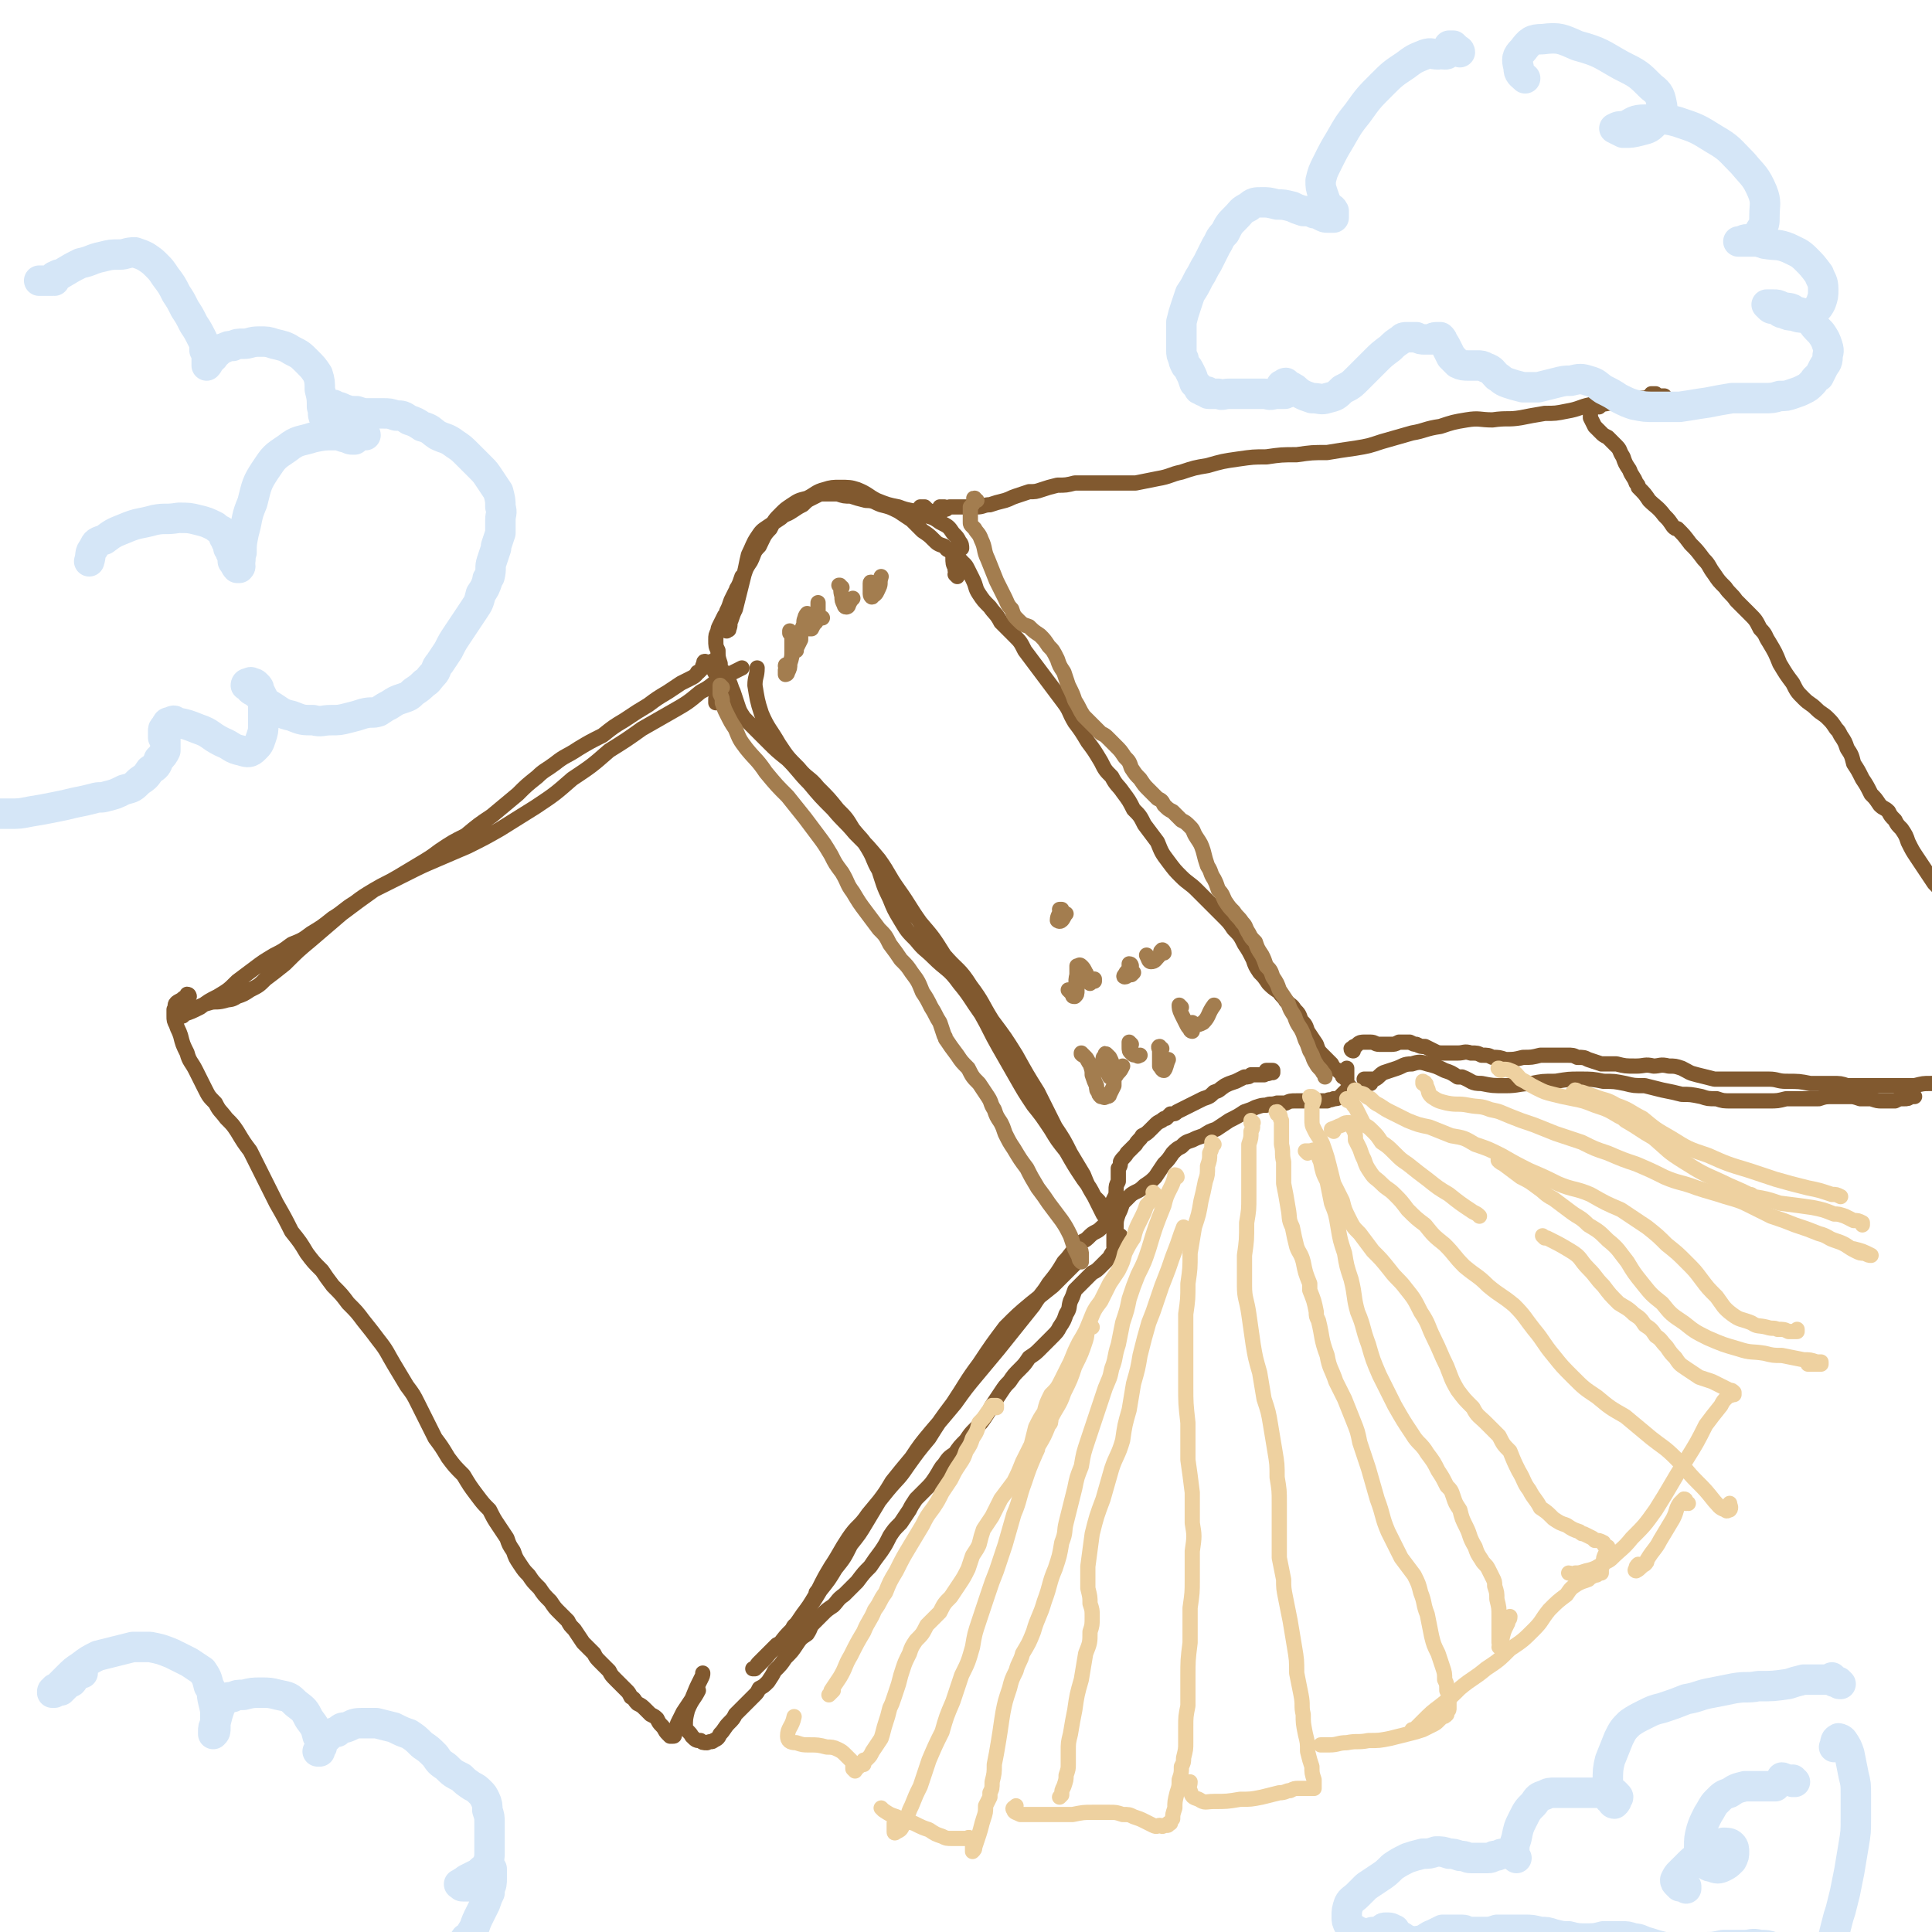 <svg viewBox='0 0 888 888' version='1.1' xmlns='http://www.w3.org/2000/svg' xmlns:xlink='http://www.w3.org/1999/xlink'><g fill='none' stroke='rgb(129,89,47)' stroke-width='7' stroke-linecap='round' stroke-linejoin='round'><path d='M333,321c0,0 -1,-1 -1,-1 0,0 0,0 1,1 0,0 0,-1 0,0 1,0 1,0 1,1 -1,0 -1,0 -2,1 -1,0 -1,0 -2,0 -1,0 -1,0 -1,0 0,0 0,0 0,-1 0,0 0,0 0,-1 0,-1 1,-1 1,-2 0,0 1,0 1,-1 0,-1 0,-1 0,-3 0,-2 0,-2 0,-4 0,-3 0,-3 0,-6 -1,-3 -1,-3 -1,-6 -1,-2 -1,-2 -1,-5 0,-2 0,-2 1,-4 0,-1 0,-1 1,-3 1,-2 1,-2 2,-4 1,-1 1,-1 1,-2 1,-2 1,-2 2,-5 1,-2 1,-2 2,-4 1,-1 0,-1 1,-2 1,-2 1,-2 2,-5 0,0 0,0 1,-1 1,-3 1,-3 3,-6 2,-4 1,-4 4,-7 2,-4 2,-5 5,-8 2,-4 2,-4 5,-7 2,-2 2,-2 5,-4 3,-2 3,-2 7,-3 4,-2 4,-3 8,-4 3,-1 4,-1 7,-1 4,0 5,0 8,1 5,2 5,3 9,5 5,2 5,2 10,3 5,2 5,1 10,3 5,2 5,1 9,4 4,2 4,2 6,5 2,2 2,2 3,4 1,1 1,2 1,3 0,0 -1,0 -2,1 -1,0 -1,0 -3,0 -2,0 -2,-1 -3,-2 -3,-1 -3,-1 -5,-3 -2,-2 -2,-2 -5,-4 -2,-2 -2,-2 -5,-5 -3,-2 -3,-2 -6,-4 -4,-2 -4,-2 -8,-3 -3,-1 -3,-2 -7,-2 -4,-1 -4,-1 -7,-2 -3,0 -3,0 -6,-1 -2,0 -2,0 -4,0 -2,0 -2,0 -4,0 -2,1 -2,1 -4,2 -2,1 -2,1 -4,3 -2,1 -2,1 -5,3 -3,2 -3,1 -5,3 -3,2 -3,2 -6,4 -3,2 -3,2 -5,5 -2,3 -2,4 -4,8 -1,4 -1,5 -2,9 -1,4 -1,4 -2,8 -1,4 -1,4 -2,8 -1,2 -1,2 -2,5 -1,2 0,2 -1,4 0,1 0,0 -1,1 '/><path d='M332,315c0,-1 0,-1 -1,-1 0,-1 0,-1 0,-2 -2,-2 -2,-2 -3,-4 0,-2 0,-2 -1,-4 0,0 0,0 0,0 0,0 1,0 1,0 1,1 1,1 2,3 1,1 2,1 3,2 1,2 1,2 2,4 1,2 1,3 2,5 1,3 1,3 2,6 1,3 1,3 3,6 2,2 2,2 5,5 3,3 3,3 6,6 4,4 4,4 9,8 5,5 5,6 10,11 5,6 5,6 11,12 5,6 5,5 10,11 6,6 6,6 11,12 5,7 4,7 9,14 5,7 5,8 10,15 6,7 6,7 11,15 6,7 7,6 12,14 6,8 5,8 10,16 6,8 6,8 11,16 5,9 5,9 10,17 4,8 4,8 8,16 4,6 4,6 7,12 3,5 3,5 6,10 2,5 2,5 5,10 2,4 2,4 4,8 2,3 2,3 4,6 1,0 1,0 2,1 0,0 0,0 0,0 0,-1 0,-1 -1,-1 -1,-3 -1,-3 -3,-5 -2,-4 -2,-4 -4,-7 -1,-1 -1,-1 -2,-2 -2,-4 -2,-4 -5,-8 -4,-6 -4,-6 -8,-13 -4,-5 -4,-5 -7,-10 -4,-6 -4,-6 -8,-11 -4,-6 -4,-6 -8,-13 -4,-7 -4,-7 -8,-14 -4,-7 -4,-8 -8,-15 -5,-7 -5,-8 -10,-14 -5,-7 -6,-6 -12,-12 -4,-4 -4,-3 -8,-8 -4,-4 -4,-4 -7,-9 -3,-5 -3,-5 -5,-10 -3,-6 -3,-7 -5,-13 -3,-5 -2,-5 -5,-10 -3,-5 -3,-4 -7,-9 -3,-5 -3,-5 -7,-9 -4,-5 -4,-5 -9,-10 -4,-5 -5,-4 -9,-9 -5,-5 -5,-5 -9,-11 -4,-7 -5,-7 -8,-14 -2,-6 -2,-7 -3,-13 0,-4 1,-4 1,-8 '/><path d='M440,265c0,0 -1,-1 -1,-1 0,0 1,1 1,0 -1,-1 -1,-1 -1,-3 -1,-2 -1,-2 -1,-5 0,-2 0,-2 1,-3 0,-1 0,-1 0,-1 0,0 0,1 0,2 0,1 0,1 1,2 0,0 0,0 1,1 0,0 0,0 1,1 0,1 0,0 1,1 1,1 1,1 2,3 1,2 1,2 2,4 2,4 1,4 3,7 2,3 2,3 5,6 2,3 3,3 5,7 3,3 3,3 6,6 3,3 3,3 5,7 3,4 3,4 6,8 3,4 3,4 6,8 3,4 3,4 6,8 3,4 2,4 5,9 3,4 3,4 6,9 3,4 3,4 6,9 2,4 2,4 5,7 2,4 3,4 5,7 3,4 3,4 5,8 3,3 3,3 5,7 3,4 3,4 6,8 2,5 2,5 5,9 3,4 3,4 6,7 3,3 4,3 7,6 3,3 3,3 6,6 3,3 3,3 6,6 3,3 3,3 5,6 3,3 3,3 5,7 2,3 2,3 4,7 1,3 1,3 3,6 2,2 2,2 4,5 2,2 2,2 5,4 1,2 2,2 3,4 2,2 3,2 4,4 2,2 2,2 3,5 2,2 2,2 3,5 2,3 2,3 4,6 1,3 1,3 3,5 2,2 2,2 4,4 1,2 1,2 3,3 1,1 1,1 2,2 0,1 0,1 1,1 0,1 1,1 1,1 0,0 0,0 0,-1 0,-2 0,-2 0,-4 '/><path d='M621,500c-1,0 -1,-1 -1,-1 0,0 0,0 0,0 0,1 0,1 0,1 -1,1 -1,1 -2,2 -1,1 -1,1 -2,2 -1,1 -2,1 -3,1 -2,1 -2,0 -3,1 -2,0 -2,0 -5,0 -2,0 -2,0 -4,0 -3,0 -3,0 -5,0 -3,0 -3,0 -5,1 -2,0 -2,0 -4,0 -3,1 -3,0 -5,1 -2,0 -2,0 -5,1 -2,1 -2,1 -5,2 -3,2 -3,2 -7,4 -3,2 -3,2 -6,4 -3,1 -3,1 -6,3 -3,1 -3,1 -5,2 -3,1 -3,1 -5,3 -2,1 -2,1 -4,3 -2,3 -2,3 -4,5 -2,3 -2,3 -4,6 -2,2 -2,2 -5,4 -3,3 -3,2 -6,4 -2,2 -2,2 -4,4 -1,3 -1,3 -2,5 -1,3 -1,3 -1,6 -1,2 -1,2 -1,5 0,2 0,2 0,3 0,1 0,1 0,1 0,0 0,0 1,-1 1,-2 1,-2 2,-4 '/><path d='M510,557c0,0 -1,-1 -1,-1 0,-1 1,-1 1,-2 1,-1 1,-1 2,-3 1,-2 1,-2 1,-4 0,-2 0,-2 1,-4 0,-1 0,-1 0,-3 0,-1 0,-2 0,-3 1,-1 1,-2 1,-3 1,-2 2,-2 3,-4 2,-2 2,-2 4,-4 1,-2 2,-2 3,-4 2,-1 2,-1 4,-3 1,-1 1,-1 2,-2 1,-1 1,-1 3,-2 1,-1 1,-1 2,-1 1,-1 1,-1 2,-2 2,0 2,0 3,-1 2,-1 2,-1 4,-2 2,-1 2,-1 4,-2 2,-1 2,-1 4,-2 3,-1 3,-1 5,-3 3,-1 2,-1 5,-3 2,-1 2,-1 5,-2 2,-1 2,-1 4,-2 2,0 2,0 3,-1 2,0 2,0 3,0 2,0 2,0 3,0 1,-1 1,0 3,-1 0,0 0,0 1,0 0,0 0,0 0,-1 0,0 0,0 0,0 -1,0 -1,0 -3,0 '/><path d='M325,305c0,0 -1,-1 -1,-1 -1,0 0,1 -1,2 0,1 0,1 -1,2 0,0 0,0 -1,1 -1,0 0,0 -1,1 -1,1 -1,1 -3,2 -2,1 -2,1 -4,2 -3,2 -3,2 -6,4 -5,3 -5,3 -9,6 -5,3 -5,3 -11,7 -5,3 -5,3 -10,7 -6,3 -6,3 -11,6 -6,4 -6,3 -11,7 -4,3 -5,3 -8,6 -5,4 -5,4 -9,8 -6,5 -6,5 -12,10 -6,4 -6,4 -12,9 -6,3 -6,3 -12,7 -4,3 -4,3 -9,6 -5,3 -5,3 -10,6 -5,3 -6,3 -11,6 -5,3 -5,3 -9,6 -5,3 -5,4 -10,7 -5,4 -5,4 -10,7 -4,3 -4,3 -9,5 -4,3 -4,3 -8,5 -5,3 -5,3 -9,6 -4,3 -4,3 -8,6 -4,4 -4,4 -9,7 -4,2 -4,2 -8,5 -4,2 -4,2 -7,3 -1,1 -2,1 -2,1 0,0 0,0 1,0 2,-2 2,-2 4,-3 4,-1 4,-2 8,-3 3,-1 3,0 7,-1 3,-1 3,0 6,-2 3,-1 3,-1 6,-3 4,-2 4,-2 7,-5 4,-3 4,-3 9,-7 6,-6 6,-6 12,-11 7,-6 7,-6 14,-12 8,-6 8,-6 15,-11 8,-4 8,-4 16,-8 6,-3 6,-3 13,-6 7,-3 7,-3 14,-6 8,-4 8,-4 15,-8 8,-5 8,-5 16,-10 9,-6 9,-6 17,-13 9,-6 9,-6 17,-13 8,-5 8,-5 15,-10 7,-4 7,-4 14,-8 7,-4 7,-4 13,-9 6,-3 5,-4 11,-7 4,-2 4,-2 8,-4 '/><path d='M510,562c0,0 -1,-1 -1,-1 0,0 0,1 0,1 0,1 -1,1 -1,1 -2,1 -2,2 -4,3 -2,1 -2,1 -4,3 -2,2 -3,1 -5,4 -3,3 -3,4 -6,7 -3,5 -3,5 -7,10 -3,5 -4,5 -7,10 -4,5 -4,5 -8,10 -4,5 -4,5 -8,10 -5,6 -5,6 -10,12 -5,6 -5,6 -10,13 -5,6 -5,6 -11,13 -5,6 -5,6 -9,12 -5,6 -5,6 -9,11 -3,5 -3,5 -6,9 -3,5 -3,5 -6,10 -3,5 -3,5 -7,10 -3,6 -3,6 -7,11 -3,5 -3,5 -7,10 -3,5 -3,5 -6,9 -2,3 -2,3 -4,6 -2,1 -2,1 -3,3 -2,2 -1,2 -3,4 -2,2 -2,2 -4,3 -2,2 -2,2 -4,4 -2,2 -2,2 -4,4 -1,1 -1,1 -2,3 0,0 -1,0 -1,0 1,0 1,0 2,-1 2,-2 2,-2 4,-4 3,-4 3,-3 6,-6 3,-4 3,-4 6,-7 3,-4 3,-4 5,-7 3,-4 3,-4 6,-9 0,-1 0,-1 1,-2 3,-6 3,-6 6,-11 4,-6 4,-7 8,-13 4,-6 5,-5 9,-11 5,-6 5,-6 9,-11 5,-6 5,-5 9,-11 5,-7 5,-7 10,-13 5,-8 5,-8 11,-16 6,-9 6,-10 12,-18 6,-9 6,-9 12,-17 6,-6 6,-6 12,-11 5,-4 5,-4 10,-8 4,-4 4,-4 8,-8 1,-1 1,-1 2,-2 '/><path d='M87,458c0,0 0,-1 -1,-1 0,0 0,1 0,1 -1,1 -1,0 -2,1 -1,1 -2,1 -3,2 -1,1 0,2 -1,3 0,2 0,2 0,3 0,2 0,2 1,4 1,3 1,2 2,5 1,4 1,4 3,8 1,4 2,4 4,8 2,4 2,4 4,8 2,4 2,4 5,7 2,4 2,3 5,7 3,3 3,3 5,6 3,5 3,5 6,9 3,6 3,6 6,12 3,6 3,6 6,12 4,7 4,7 7,13 4,5 4,5 7,10 3,4 3,4 7,8 2,3 2,3 5,7 4,4 4,4 7,8 4,4 4,4 7,8 4,5 4,5 7,9 4,5 4,6 7,11 3,5 3,5 6,10 3,4 3,4 5,8 2,4 2,4 4,8 2,4 2,4 4,8 3,4 3,4 6,9 3,4 3,4 7,8 3,5 3,5 6,9 3,4 3,4 6,7 2,4 2,4 4,7 2,3 2,3 4,6 1,3 1,3 3,6 1,3 1,3 3,6 2,3 2,3 4,5 2,3 2,3 5,6 2,3 2,3 5,6 2,3 2,3 4,5 2,2 2,2 4,4 1,2 1,2 3,4 2,3 2,3 4,6 2,2 2,2 5,5 1,2 1,2 3,4 2,2 2,2 4,4 1,2 1,2 3,4 1,1 1,1 3,3 1,1 1,1 2,2 1,1 1,1 2,3 2,1 1,1 3,3 2,1 2,1 4,3 1,1 1,1 2,2 2,1 2,1 3,2 1,2 1,2 2,3 2,2 1,2 3,4 0,0 0,0 1,1 0,0 1,0 1,0 1,0 1,0 1,-1 1,-1 0,-1 1,-2 0,-2 0,-2 1,-4 1,-2 1,-2 2,-4 2,-3 2,-3 4,-6 2,-5 2,-5 4,-9 1,-2 1,-2 1,-3 '/><path d='M424,235c0,0 0,-1 -1,-1 0,0 1,1 0,1 0,0 0,-1 0,-1 0,0 0,0 0,0 0,-1 0,-1 0,-1 1,0 1,0 1,0 1,0 1,0 1,0 0,0 0,0 0,0 0,0 0,0 0,0 0,0 0,0 0,0 2,2 2,2 3,2 2,1 2,1 3,1 1,0 1,-1 2,-1 0,-1 0,-1 1,-1 0,-1 0,-1 0,-1 0,0 0,0 0,0 0,0 0,0 -1,0 0,0 0,0 0,0 0,0 0,0 0,1 0,0 0,0 0,0 0,0 -1,-1 -1,-1 1,0 1,0 2,1 0,0 0,0 0,0 1,0 1,0 1,0 1,-1 1,-1 2,-1 0,0 0,0 1,0 1,0 1,0 2,0 0,0 0,0 1,0 0,0 0,0 1,0 0,0 0,0 0,0 0,0 0,0 0,0 2,0 2,0 3,0 2,0 2,0 4,0 3,0 3,-1 6,-1 3,-1 3,-1 7,-2 3,-1 2,-1 5,-2 3,-1 3,-1 6,-2 3,0 3,0 6,-1 3,-1 3,-1 7,-2 4,0 4,0 8,-1 4,0 4,0 8,0 5,0 5,0 9,0 6,0 6,0 11,0 5,-1 5,-1 10,-2 6,-1 6,-2 11,-3 6,-2 6,-2 12,-3 7,-2 7,-2 14,-3 7,-1 7,-1 13,-1 7,-1 7,-1 14,-1 7,-1 7,-1 14,-1 6,-1 6,-1 13,-2 6,-1 6,-1 12,-3 7,-2 7,-2 14,-4 6,-1 6,-2 13,-3 6,-2 6,-2 12,-3 6,-1 6,0 12,0 7,-1 7,0 13,-1 5,-1 5,-1 11,-2 5,0 5,0 10,-1 6,-1 6,-2 11,-3 5,0 5,0 10,-1 4,-1 4,-1 8,-2 4,0 4,0 7,0 3,-1 3,-1 5,-1 2,0 2,0 3,0 0,0 1,0 1,0 -1,0 -1,1 -2,0 -1,0 -1,0 -2,-1 -1,0 -1,0 -2,0 '/><path d='M630,498c0,0 -1,0 -1,-1 0,0 0,1 0,1 0,0 0,0 0,-1 -1,0 -1,0 -1,-1 0,0 0,0 0,0 0,0 -1,0 -1,0 1,0 1,0 1,0 1,0 1,0 1,0 2,0 2,0 3,0 2,-1 2,-2 4,-3 3,-1 3,-1 6,-2 3,-1 3,-2 7,-2 3,-1 4,-1 7,0 4,1 4,1 8,3 3,1 3,1 6,3 1,0 1,0 2,0 5,2 4,3 9,3 5,1 5,1 11,1 6,0 6,-1 12,-1 5,-1 5,-1 11,-1 6,-1 6,-1 11,-1 6,0 6,0 11,1 5,0 5,0 10,1 4,1 4,1 9,1 4,1 4,1 8,2 5,1 5,1 9,2 4,0 4,0 9,1 3,1 3,1 7,1 3,1 3,1 7,1 3,0 3,0 6,0 4,0 4,0 7,0 2,0 2,0 4,0 4,0 4,0 8,-1 4,0 4,0 8,0 4,0 4,0 7,0 3,-1 3,-1 7,-1 1,0 1,0 3,0 2,0 2,0 4,0 2,0 2,0 5,1 2,0 2,0 5,0 3,1 3,1 5,1 3,0 3,0 6,0 2,-1 2,-1 4,-1 2,0 2,0 3,-1 1,0 1,0 2,0 '/><path d='M735,187c0,0 -1,0 -1,-1 0,0 1,1 1,1 -1,0 -1,-1 -2,-1 -1,0 -1,0 -1,0 -1,1 -1,1 -1,2 0,2 0,2 0,4 1,2 1,2 2,4 1,1 1,1 3,3 1,1 1,1 3,2 2,2 2,2 4,4 2,2 1,2 3,5 1,3 1,3 3,6 1,3 2,3 3,6 1,1 1,1 1,2 3,3 3,3 5,6 3,3 4,3 7,7 2,2 2,2 4,5 1,1 1,1 2,1 3,3 3,3 6,7 3,3 3,3 6,7 3,3 2,3 5,7 2,3 2,3 5,6 2,3 3,3 5,6 3,3 3,3 6,6 3,3 3,3 5,7 3,3 2,3 4,6 3,5 3,5 5,10 3,5 3,5 6,9 2,4 2,4 5,7 3,3 3,2 6,5 2,2 3,2 5,4 2,2 2,2 4,5 1,1 1,1 2,3 2,3 2,3 3,6 2,3 2,3 3,7 2,3 2,3 4,7 2,3 2,3 4,7 2,2 2,2 4,5 2,2 2,1 4,3 1,2 1,2 3,4 1,2 1,2 3,4 2,3 2,3 3,6 2,4 2,4 4,7 2,3 2,3 4,6 2,3 2,3 4,6 2,2 2,2 4,5 0,0 0,0 0,0 0,1 0,1 0,2 '/><path d='M514,570c0,0 -1,-1 -1,-1 0,0 1,1 1,2 0,1 -1,1 -1,3 -2,2 -2,2 -3,4 -2,2 -2,2 -4,4 -2,2 -2,2 -4,3 -2,2 -2,2 -4,4 -2,2 -2,2 -4,4 -1,3 -1,3 -2,5 -1,3 0,3 -2,6 -1,3 -1,3 -3,6 -1,2 -1,2 -4,5 -2,2 -2,2 -5,5 -2,2 -2,2 -5,4 -2,3 -2,3 -4,5 -3,3 -3,3 -5,6 -2,2 -2,2 -4,5 -2,3 -2,3 -4,6 -1,2 -1,2 -3,5 -2,3 -2,3 -5,6 -2,2 -2,2 -4,5 -3,3 -3,3 -5,6 -3,2 -3,2 -5,5 -2,2 -2,3 -4,6 -2,3 -2,3 -5,6 -2,2 -2,2 -4,4 -2,3 -2,3 -3,5 -2,3 -2,3 -4,6 -3,3 -3,3 -5,6 -2,4 -2,4 -4,7 -3,4 -3,4 -5,7 -3,3 -3,3 -6,7 -3,3 -3,3 -6,6 -3,2 -3,3 -5,5 -3,2 -3,2 -5,4 -2,2 -2,2 -4,4 -2,2 -1,2 -3,5 -3,2 -3,2 -5,5 -2,3 -2,3 -5,6 -2,3 -2,3 -5,6 -1,2 -1,2 -3,5 -2,2 -2,2 -4,3 -1,2 -1,2 -2,3 -1,1 -1,1 -2,2 -1,1 -1,1 -2,2 -1,1 -1,1 -2,2 -2,2 -2,2 -3,3 -1,2 -1,2 -3,4 -2,2 -2,3 -4,5 -1,2 -1,2 -3,3 -1,1 -1,0 -3,1 -2,0 -2,0 -3,-1 -2,0 -2,0 -4,-2 -1,-2 -2,-2 -3,-4 0,-4 0,-4 1,-8 2,-5 3,-5 5,-9 '/><path d='M622,483c0,0 -1,0 -1,-1 0,0 1,0 1,0 0,-1 0,-1 1,-1 1,-1 1,-1 1,-1 1,-1 2,-1 3,-1 1,0 1,0 3,0 2,0 2,1 4,1 2,0 2,0 5,0 2,0 2,0 4,-1 2,0 2,0 3,0 1,0 1,0 2,0 2,1 2,1 3,1 2,1 2,1 4,1 2,1 2,1 4,2 2,1 2,1 5,1 3,0 3,0 6,0 3,0 3,-1 6,0 3,0 3,0 5,1 3,0 3,0 5,1 3,0 3,0 6,1 4,0 4,0 8,-1 4,0 4,0 8,-1 3,0 3,0 7,0 2,0 2,0 5,0 3,0 3,0 5,1 3,0 3,0 5,1 3,1 3,1 6,2 3,0 3,0 7,0 4,1 4,1 9,1 4,0 4,-1 8,0 3,0 3,-1 7,0 3,0 3,0 6,1 4,2 3,2 7,3 4,1 4,1 8,2 4,0 4,0 8,0 5,0 5,0 10,0 3,0 3,0 7,0 4,0 4,1 8,1 6,0 6,0 11,1 5,0 5,0 10,0 4,0 4,0 7,1 5,0 5,0 9,0 5,0 5,0 10,0 5,0 5,0 10,0 1,0 1,0 2,0 4,-1 4,-1 7,-1 2,0 2,0 5,-1 0,0 0,0 1,0 '/></g>
<g fill='none' stroke='rgb(238,209,160)' stroke-width='7' stroke-linecap='round' stroke-linejoin='round'><path d='M531,549c0,0 -1,-1 -1,-1 0,0 1,1 0,2 -1,2 -1,2 -3,4 -1,3 -1,3 -3,7 -2,4 -2,4 -3,8 -2,3 -2,3 -4,7 -1,4 -1,4 -3,8 -2,3 -2,3 -4,6 -2,4 -2,4 -4,8 -3,4 -3,4 -5,9 -2,5 -2,5 -5,10 -2,4 -2,4 -4,9 -2,4 -2,4 -4,8 -2,4 -2,4 -5,7 -2,4 -2,4 -3,8 -2,3 -2,3 -4,7 -1,4 -1,4 -2,8 -2,4 -2,4 -4,8 -2,5 -2,5 -4,9 -3,4 -3,4 -6,8 -2,4 -2,4 -4,8 -2,3 -2,3 -4,6 -1,3 -1,3 -2,7 -1,2 -1,2 -3,5 -1,3 -1,3 -2,6 -2,4 -2,4 -4,7 -2,3 -2,3 -4,6 -3,3 -3,3 -5,7 -3,3 -3,3 -6,6 -2,4 -2,4 -5,7 -2,3 -2,3 -3,6 -2,4 -2,4 -3,7 -1,3 -1,3 -2,7 -1,3 -1,3 -2,6 -1,3 -1,3 -2,5 -1,4 -1,4 -2,7 -1,3 -1,4 -2,7 -2,3 -2,3 -4,6 -1,2 -1,2 -2,3 0,0 0,0 -1,1 0,0 0,0 -1,0 0,0 0,0 0,1 0,0 0,0 0,0 0,1 0,1 0,1 0,0 0,0 0,0 0,0 0,0 -1,0 0,0 0,0 0,0 -1,1 -1,1 -2,1 0,1 0,1 -1,1 0,0 0,1 0,1 0,0 0,0 -1,-1 0,0 0,-1 0,-1 0,-2 0,-2 -1,-3 -1,-1 -1,-1 -2,-2 -2,-2 -2,-2 -4,-3 -2,-1 -3,-1 -5,-1 -4,-1 -4,-1 -8,-1 -3,0 -3,0 -6,-1 -3,0 -4,-1 -4,-3 0,-4 2,-4 3,-9 '/><path d='M541,541c0,0 0,-1 -1,-1 0,0 0,1 0,1 -1,3 -1,3 -2,5 -2,4 -2,4 -3,8 -4,10 -4,10 -7,20 -2,6 -2,6 -5,12 -2,5 -2,5 -4,11 -1,5 -1,5 -3,11 -1,5 -1,5 -2,10 -2,6 -1,6 -3,11 -1,5 -1,4 -3,9 -2,6 -2,6 -4,12 -2,6 -2,6 -4,12 -2,6 -2,6 -3,12 -2,5 -2,5 -3,10 -1,4 -1,4 -2,8 -1,4 -1,4 -2,8 -1,4 0,4 -2,9 -1,6 -1,6 -3,12 -3,7 -2,7 -5,15 -2,7 -3,7 -5,14 -2,5 -2,5 -5,10 -1,4 -2,4 -3,8 -2,4 -2,4 -3,8 -2,6 -2,6 -3,11 -1,6 -1,7 -2,13 -1,6 -1,6 -2,11 0,4 0,4 -1,8 0,3 0,3 -1,5 0,1 0,1 0,2 -1,2 -1,2 -2,4 0,3 0,3 -1,6 -1,3 -1,4 -2,7 -1,3 -1,3 -2,6 0,1 0,1 -1,2 0,0 0,0 0,0 0,-1 0,-1 0,-3 0,-1 0,-1 0,-2 0,-1 0,-1 -1,-1 -1,-1 -1,0 -2,0 -1,0 -1,0 -3,0 -2,0 -2,0 -3,0 -3,0 -3,0 -5,-1 -3,-1 -3,-1 -6,-3 -3,-1 -3,-1 -7,-3 -4,-1 -4,-1 -8,-3 -3,-1 -3,-1 -6,-3 0,0 0,0 -1,-1 '/><path d='M558,526c0,0 -1,-1 -1,-1 0,0 0,0 0,1 0,2 0,2 -1,4 0,3 0,3 -1,6 0,4 0,4 -1,7 -1,5 -1,5 -2,9 -1,6 -1,6 -3,12 -1,6 -1,6 -2,12 0,7 0,7 -1,14 0,7 0,7 -1,14 0,8 0,9 0,17 0,8 0,8 0,16 0,8 0,8 1,17 0,8 0,8 0,17 1,7 1,7 2,15 0,7 0,7 0,14 1,6 1,6 0,13 0,6 0,6 0,13 0,6 0,6 -1,13 0,8 0,8 0,16 -1,8 -1,8 -1,16 0,7 0,7 0,13 -1,5 -1,5 -1,10 0,4 0,4 0,7 0,3 0,3 -1,7 0,2 0,2 -1,4 0,3 0,3 -1,6 0,3 0,3 -1,6 -1,4 -1,4 -1,7 -1,3 -1,3 -1,5 -1,1 -1,1 -1,2 0,0 0,0 0,0 0,0 0,0 0,0 -1,0 -1,0 -1,0 0,0 0,0 0,0 0,1 0,1 -1,1 0,0 0,0 -1,0 -1,1 -1,0 -2,0 -1,0 -1,1 -3,0 -2,-1 -2,-1 -4,-2 -2,-1 -2,-1 -5,-2 -2,-1 -2,-1 -5,-1 -3,-1 -3,-1 -6,-1 -4,0 -4,0 -8,0 -4,0 -4,0 -9,1 -4,0 -4,0 -9,0 -4,0 -4,0 -8,0 -4,0 -4,0 -7,0 -2,-1 -3,-1 -3,-2 -1,-1 0,-1 1,-2 '/><path d='M576,516c0,0 -1,-1 -1,-1 0,0 0,0 0,1 1,2 1,2 0,4 0,3 0,3 -1,6 0,3 0,3 0,6 0,4 0,4 0,9 0,4 0,4 0,9 0,6 0,6 -1,12 0,8 0,8 -1,15 0,7 0,7 0,14 0,6 1,6 2,13 1,7 1,7 2,14 1,6 1,6 3,13 1,6 1,6 2,12 2,6 2,6 3,12 1,6 1,6 2,12 1,6 1,6 1,12 1,6 1,6 1,12 0,7 0,7 0,13 0,6 0,6 0,12 1,5 1,5 2,10 0,4 0,4 1,9 1,5 1,5 2,10 1,6 1,6 2,12 1,6 1,6 1,12 1,5 1,5 2,10 1,5 0,5 1,9 0,4 0,4 1,9 1,4 1,4 1,8 1,4 1,4 2,7 0,3 0,3 1,6 0,1 0,1 0,3 0,0 0,0 0,1 0,0 -1,0 -1,0 -1,0 -1,0 -2,0 -2,0 -2,0 -4,0 -2,0 -2,0 -4,1 -2,0 -2,1 -5,1 -4,1 -4,1 -8,2 -5,1 -5,1 -10,1 -6,1 -6,1 -12,1 -4,0 -4,1 -7,-1 -3,-1 -3,-1 -4,-4 -1,-2 0,-2 0,-4 '/><path d='M588,512c-1,0 -1,-1 -1,-1 -1,0 0,0 0,1 1,0 1,0 1,0 1,2 0,2 1,3 0,2 0,2 0,5 0,3 0,3 0,6 1,4 0,4 1,8 0,5 0,5 0,10 1,5 1,5 2,11 1,5 0,5 2,9 1,5 1,5 2,9 1,3 2,3 3,7 1,5 1,5 3,10 0,2 0,2 0,3 2,5 2,5 3,10 0,2 0,2 1,4 2,8 1,8 4,16 1,6 2,6 4,12 2,4 2,4 4,8 2,5 2,5 4,10 2,5 2,5 3,10 2,6 2,6 4,12 2,7 2,7 4,14 3,8 2,8 5,15 3,6 3,6 6,12 3,4 3,4 6,8 2,4 2,4 3,8 2,5 1,5 3,10 1,5 1,5 2,10 1,4 1,4 3,8 1,3 1,3 2,6 1,3 1,3 1,6 1,2 1,2 1,5 1,2 1,2 1,5 0,1 0,1 0,3 0,1 0,1 -1,2 0,1 0,1 0,1 -1,1 -1,1 -2,1 -1,1 -1,1 -2,2 -1,1 -1,1 -3,2 -2,1 -2,1 -4,2 -3,1 -3,1 -7,2 -4,1 -4,1 -8,2 -5,1 -5,1 -10,1 -5,1 -5,0 -10,1 -4,0 -4,1 -8,1 -2,0 -2,0 -4,0 '/><path d='M603,505c-1,0 -1,-1 -1,-1 0,0 0,0 1,0 0,1 1,0 1,1 0,2 -1,2 -1,4 0,2 0,2 0,5 0,3 0,3 1,5 1,2 1,2 3,5 1,2 1,2 2,5 1,3 1,3 2,7 1,4 1,4 2,8 2,4 2,4 4,8 1,4 1,4 3,8 2,4 2,4 5,7 3,4 3,4 6,8 4,4 4,4 8,9 3,4 4,4 7,8 4,5 4,5 7,11 4,6 3,6 6,12 3,6 3,7 6,13 2,5 2,6 5,11 3,4 3,4 7,8 2,4 3,4 6,7 3,3 3,3 6,6 2,4 2,4 5,7 2,5 2,5 4,9 3,5 2,5 5,9 2,4 3,4 5,8 3,2 3,2 6,5 3,2 3,2 6,3 3,2 3,2 6,3 1,1 1,1 2,1 2,1 2,1 4,2 0,0 0,0 1,1 2,0 2,0 4,1 0,1 0,1 1,2 0,0 0,0 1,0 0,1 0,1 0,2 0,0 0,0 0,0 0,1 0,1 -1,1 -1,2 -1,2 -1,4 -1,1 0,1 -1,3 0,1 0,1 0,2 0,0 0,0 0,0 -1,0 -1,0 -1,0 -1,1 -1,1 -2,1 -2,1 -2,1 -3,2 -3,1 -3,1 -5,2 -3,2 -3,2 -5,5 -4,3 -4,3 -8,7 -4,5 -3,5 -7,9 -5,5 -5,5 -11,9 -5,5 -5,5 -11,9 -6,5 -6,4 -12,9 -4,4 -4,4 -9,8 -4,3 -4,3 -8,7 -2,2 -2,2 -4,4 0,0 0,0 -1,0 '/><path d='M620,506c-1,0 -1,-1 -1,-1 0,0 0,0 1,0 1,1 1,1 1,1 1,2 1,2 2,3 1,2 1,2 2,4 1,2 1,2 2,4 2,1 2,1 4,3 2,2 2,2 4,5 3,2 3,2 6,5 3,3 3,3 6,5 5,4 5,4 9,7 5,4 5,4 10,7 5,4 5,4 11,8 2,1 2,1 3,2 '/><path d='M710,569c0,0 -1,-1 -1,-1 0,0 1,1 2,1 6,3 6,3 11,6 5,3 4,4 8,8 4,4 3,4 7,8 3,4 3,4 7,8 3,2 4,2 7,5 3,2 3,2 5,5 3,2 3,2 5,5 3,2 2,2 5,5 2,3 2,3 4,5 2,3 2,3 5,5 3,2 3,2 6,4 3,1 3,1 6,2 2,1 2,1 4,2 2,1 2,1 4,2 1,0 1,0 2,1 0,0 0,0 0,1 0,0 0,0 -1,0 -1,1 -1,0 -2,1 -2,2 -2,2 -3,4 -4,5 -4,5 -7,9 -4,8 -4,8 -9,16 -7,11 -7,12 -14,23 -5,7 -5,7 -11,13 -4,5 -5,5 -9,9 -1,1 -1,1 -3,2 -4,2 -4,3 -9,4 -3,1 -3,1 -5,1 -2,1 -2,0 -3,0 '/><path d='M613,520c0,0 -1,-1 -1,-1 0,0 0,1 0,0 3,-1 2,-1 5,-2 1,-1 2,-1 3,-1 1,1 1,1 2,3 1,2 1,2 1,5 1,2 1,2 2,4 1,3 1,3 2,5 1,3 1,3 3,6 2,3 2,2 5,5 3,3 3,2 6,5 3,3 3,3 6,7 4,4 4,4 8,7 4,5 4,5 9,9 5,5 4,5 9,10 6,5 6,4 11,9 6,5 6,4 12,9 5,5 5,6 9,11 5,6 4,6 9,12 4,5 4,5 9,10 5,5 5,5 11,9 6,5 6,5 13,9 6,5 6,5 12,10 5,4 6,4 11,9 5,5 5,6 10,11 4,4 4,4 8,9 2,2 2,3 5,4 1,1 1,0 2,0 1,-1 0,-2 0,-3 '/><path d='M624,502c-1,0 -1,0 -1,-1 -1,0 0,1 0,1 2,1 2,0 4,1 1,1 1,1 3,2 2,2 2,2 4,3 3,2 3,2 5,3 4,2 4,2 8,4 5,2 5,2 10,3 5,2 5,2 10,4 6,1 6,1 11,4 6,2 6,2 12,5 7,4 7,4 13,7 7,3 7,3 13,6 7,3 8,2 15,5 7,4 7,4 14,7 6,4 6,4 12,8 5,4 5,4 9,8 5,4 5,4 9,8 4,4 4,4 7,8 3,4 3,4 7,8 3,4 3,5 7,8 4,3 4,2 9,4 3,2 3,1 7,2 3,1 3,0 5,1 3,0 3,0 5,1 2,0 2,0 4,0 0,0 0,0 0,-1 '/><path d='M655,498c0,0 -1,-1 -1,-1 0,0 0,1 0,1 1,0 1,-1 1,0 1,0 0,1 1,2 1,2 0,2 2,4 3,2 3,2 7,3 5,1 5,0 10,1 5,1 5,0 10,2 5,1 4,1 9,3 5,2 5,2 11,4 5,2 5,2 10,4 6,2 6,2 12,4 6,3 6,3 12,5 7,3 7,3 13,5 7,3 7,3 13,6 7,3 7,2 15,5 6,2 7,2 13,4 7,2 7,2 13,5 4,2 4,2 8,4 6,2 6,2 11,4 6,2 6,2 11,4 4,1 4,2 7,3 3,1 3,1 5,2 3,2 3,2 5,3 2,1 2,1 4,1 2,1 2,1 3,1 0,0 0,0 0,0 -4,-2 -4,-2 -8,-3 '/><path d='M690,492c-1,0 -1,-1 -1,-1 -1,0 0,0 0,0 2,1 3,0 5,1 3,1 3,2 5,4 4,2 3,2 7,4 4,2 4,2 8,3 4,1 4,1 9,2 5,1 5,1 10,3 6,2 6,2 11,5 2,1 2,1 3,2 7,4 6,4 13,8 7,6 6,6 14,11 8,5 8,5 17,9 6,3 7,3 13,6 1,0 1,0 2,1 6,1 6,1 12,3 8,1 8,1 15,2 5,1 5,1 10,3 2,0 2,0 5,1 2,1 2,1 4,2 2,0 2,0 4,1 0,0 0,1 0,1 '/><path d='M601,530c0,0 -1,-1 -1,-1 1,0 1,0 2,0 1,0 2,-1 3,0 1,2 1,3 2,5 1,5 1,5 3,9 1,5 1,5 2,10 2,5 2,5 3,11 1,6 1,6 3,12 1,6 1,6 3,12 2,8 1,8 3,15 3,7 2,7 5,15 2,7 2,7 5,14 4,8 4,8 7,14 4,7 4,7 8,13 3,5 4,4 7,9 3,4 3,4 5,8 2,3 2,3 4,7 2,2 2,2 3,5 1,3 1,3 3,6 1,4 1,4 3,8 2,4 1,4 4,9 1,3 1,3 3,6 1,2 2,2 3,4 1,2 1,2 2,4 1,2 1,2 1,4 1,3 1,3 1,6 1,4 1,4 1,8 0,4 0,4 0,7 0,2 0,2 0,5 1,1 0,1 0,2 1,0 1,0 1,0 0,0 0,0 0,0 0,-1 0,-1 0,-2 1,-5 1,-5 3,-9 0,-2 1,-1 1,-3 '/><path d='M776,691c-1,0 -1,-1 -1,-1 0,0 0,1 0,1 0,-1 0,-2 -1,-2 -1,1 -1,1 -2,2 -2,3 -1,3 -3,7 -3,5 -3,5 -6,10 -2,4 -3,4 -6,9 0,1 0,1 -1,2 -2,1 -2,2 -4,3 0,0 -1,0 0,-1 0,-1 0,-1 1,-2 '/><path d='M690,534c-1,0 -2,-1 -1,-1 0,1 0,1 2,2 4,3 4,3 8,6 4,2 4,2 8,5 3,2 3,3 7,5 4,3 4,3 8,6 4,3 4,2 8,6 5,3 5,3 9,7 5,4 5,5 9,10 3,5 3,5 7,10 4,5 4,5 9,9 4,5 4,5 10,9 5,4 5,4 11,7 7,3 7,3 14,5 6,2 6,1 12,2 4,1 4,1 8,1 5,1 5,1 10,2 3,0 3,0 6,1 1,0 1,0 2,0 0,1 0,1 0,1 -2,0 -2,0 -4,0 -1,0 -1,0 -2,0 '/><path d='M724,503c0,0 -1,0 -1,-1 0,0 1,-1 1,-1 1,0 1,1 3,1 3,1 3,1 6,2 5,2 5,1 10,4 6,2 6,3 12,6 6,5 6,5 13,9 8,5 8,5 17,8 9,4 9,4 19,7 6,2 6,2 12,4 7,2 7,2 15,4 5,1 5,1 11,3 2,0 2,0 4,1 '/><path d='M545,565c0,0 -1,-1 -1,-1 -2,5 -2,6 -4,11 -2,5 -2,6 -4,11 -2,5 -2,5 -4,11 -2,6 -2,6 -4,11 -2,7 -2,7 -4,15 -1,6 -1,6 -3,13 -1,6 -1,6 -2,12 -2,7 -2,7 -3,14 -2,7 -3,7 -5,13 -2,7 -2,7 -4,14 -3,8 -3,8 -5,16 -1,7 -1,8 -2,15 0,5 0,5 0,10 1,4 1,4 1,7 1,3 1,3 1,6 0,4 0,4 -1,7 0,5 0,5 -2,10 -1,6 -1,6 -2,12 -2,7 -2,7 -3,14 -1,5 -1,5 -2,11 -1,4 -1,4 -1,8 0,3 0,3 0,6 0,2 0,2 -1,5 0,2 0,2 -1,5 -1,2 -1,2 -1,4 0,0 0,0 -1,1 0,0 0,0 0,0 '/><path d='M502,610c-1,0 -1,-1 -1,-1 -2,3 -1,4 -2,7 -2,6 -2,6 -5,12 -2,6 -2,6 -5,12 -2,6 -3,6 -6,12 0,2 0,2 -1,3 -2,5 -2,5 -5,10 0,1 0,1 -1,3 -3,7 -3,7 -5,13 -3,8 -2,8 -5,15 -2,7 -2,7 -4,14 -2,6 -2,6 -4,12 -2,5 -2,5 -4,11 -2,6 -2,6 -4,12 -2,6 -2,6 -3,12 -2,7 -2,7 -5,13 -2,6 -2,6 -4,12 -3,7 -3,7 -5,14 -3,6 -3,6 -6,13 -2,6 -2,6 -4,12 -2,4 -2,4 -4,9 -1,2 -1,2 -2,5 -1,2 -1,2 -2,4 -1,2 -1,2 -3,3 0,0 -1,1 -1,0 0,-1 0,-2 0,-4 '/><path d='M458,647c0,-1 0,-1 -1,-1 0,0 1,0 1,0 0,0 -1,0 -2,0 -1,1 -1,2 -2,3 -2,3 -2,3 -4,5 -1,4 -1,4 -3,7 -1,3 -1,3 -3,6 -1,3 -1,3 -3,6 -2,3 -2,3 -4,7 -2,3 -2,3 -4,6 -2,4 -2,4 -4,7 -3,4 -3,4 -5,8 -3,5 -3,5 -6,10 -3,5 -3,5 -6,11 -3,5 -3,5 -5,10 -3,4 -2,4 -5,8 -2,5 -3,5 -5,10 -3,5 -3,5 -6,11 -3,5 -2,5 -5,10 -2,3 -2,3 -4,6 0,1 0,1 -1,2 0,0 0,0 0,0 1,-1 1,-1 2,-2 '/></g>
<g fill='none' stroke='rgb(213,230,247)' stroke-width='14' stroke-linecap='round' stroke-linejoin='round'><path d='M25,129c0,0 -1,0 -1,-1 0,0 0,1 0,1 -1,0 -1,0 -2,0 -1,0 -1,0 -2,0 0,0 0,0 -1,0 0,0 -1,0 -1,0 0,0 0,0 0,0 1,0 1,0 2,0 0,0 0,0 1,0 0,0 0,0 1,0 0,0 0,0 0,0 0,0 0,0 1,0 1,-1 1,-1 2,-2 1,0 1,-1 3,-1 5,-3 5,-3 9,-5 5,-1 5,-2 10,-3 4,-1 4,-1 8,-1 3,0 3,-1 7,-1 3,1 3,1 5,2 3,2 3,2 5,4 2,2 2,2 4,5 3,4 3,4 5,8 2,3 2,3 4,7 2,3 2,3 4,7 2,3 2,3 4,7 1,2 1,2 1,5 1,2 1,2 1,4 0,1 0,1 0,2 0,0 0,0 0,0 0,1 0,1 0,1 1,-1 1,-2 2,-3 2,-1 1,-2 3,-3 1,-1 2,-2 3,-2 2,-1 2,-1 4,-1 2,-1 2,-1 5,-1 3,0 3,-1 7,-1 4,0 4,0 7,1 4,1 5,1 8,3 4,2 4,2 7,5 3,3 3,3 5,6 1,3 1,4 1,7 1,4 1,4 1,8 1,3 0,3 1,5 1,1 1,1 2,1 1,0 1,0 1,-1 1,-1 1,-2 1,-3 0,-1 0,-1 0,-2 0,0 0,0 0,-1 1,0 1,1 2,1 1,0 1,0 3,1 3,1 3,1 6,1 3,1 3,1 6,1 3,0 3,0 6,0 3,0 3,0 6,1 3,0 3,0 6,2 3,1 3,1 6,3 4,1 4,2 7,4 4,2 4,1 8,4 3,2 3,2 6,5 3,3 3,3 6,6 2,2 2,2 4,5 2,3 2,3 4,6 1,4 1,4 1,7 1,3 0,3 0,6 0,3 0,3 0,6 -1,3 -1,3 -2,6 0,1 0,1 0,1 -1,3 -1,3 -2,6 -1,3 0,3 -1,7 -1,1 -1,1 -1,2 -1,3 -1,3 -3,6 -1,4 -1,4 -3,7 -2,3 -2,3 -4,6 -2,3 -2,3 -4,6 -2,3 -2,3 -4,7 -2,3 -2,3 -4,6 -2,2 -1,3 -3,5 -2,2 -2,3 -4,4 -2,2 -2,2 -5,4 -2,2 -2,2 -5,3 -3,1 -3,1 -6,3 -2,1 -2,1 -5,3 -3,1 -3,0 -7,1 -3,1 -3,1 -7,2 -4,1 -4,1 -8,1 -4,0 -4,1 -8,0 -5,0 -5,0 -10,-2 -5,-1 -5,-2 -10,-5 -4,-2 -3,-3 -7,-6 -2,-1 -2,-1 -3,-3 -1,0 -1,0 -1,0 0,-1 1,-1 1,-1 1,0 1,-1 2,0 1,0 1,0 2,1 1,1 1,1 1,2 1,2 1,2 2,4 0,3 0,3 0,6 0,3 0,3 0,6 0,3 0,3 -1,6 -1,3 -1,3 -3,5 -2,2 -3,2 -6,1 -5,-1 -4,-2 -9,-4 -6,-3 -5,-4 -11,-6 -5,-2 -5,-2 -10,-3 -1,-1 -1,-1 -3,0 -1,0 -1,0 -2,2 -1,1 -1,1 -1,2 0,1 0,1 0,2 0,1 0,1 0,1 0,0 0,0 0,0 0,0 0,0 0,0 0,0 0,0 0,0 0,0 0,0 0,0 0,0 0,0 0,0 0,0 0,0 1,1 0,1 0,1 0,2 0,2 0,2 0,3 -1,2 -1,2 -3,4 -1,3 -1,3 -4,5 -2,3 -2,3 -5,5 -3,3 -3,3 -7,4 -4,2 -4,2 -8,3 -3,1 -3,0 -6,1 -4,1 -4,1 -9,2 -4,1 -4,1 -9,2 -5,1 -5,1 -11,2 -5,1 -5,1 -10,1 -5,0 -5,0 -9,0 '/><path d='M168,200c0,0 0,-1 -1,-1 0,0 0,0 -1,0 -1,1 -2,0 -2,1 -1,1 0,1 -1,2 0,0 0,0 -1,0 -1,0 -1,0 -3,-1 -2,0 -2,-1 -5,-1 -5,0 -5,0 -10,1 -6,2 -7,1 -12,5 -6,4 -6,4 -10,10 -4,6 -4,7 -6,15 -3,7 -2,7 -4,14 -1,5 -1,5 -1,9 -1,3 0,3 -1,5 0,1 1,1 0,2 0,0 -1,0 -1,0 -1,-1 -1,-2 -2,-3 0,-2 0,-2 -1,-4 0,-1 0,-1 -1,-2 0,-2 0,-2 -1,-3 0,-1 0,-1 -1,-2 0,-1 0,-2 -1,-3 -2,-1 -2,-1 -3,-2 -4,-2 -4,-2 -8,-3 -4,-1 -4,-1 -9,-1 -6,1 -6,0 -11,1 -7,2 -7,1 -14,4 -5,2 -5,2 -9,5 -3,1 -4,1 -5,4 -2,2 -1,3 -2,6 '/><path d='M671,24c0,0 0,-1 -1,-1 0,0 0,0 0,0 -1,-1 -1,-1 -2,-2 -1,0 -1,0 -1,0 -1,0 -1,0 -1,0 0,1 0,1 0,2 0,0 0,0 0,1 0,0 0,0 0,0 -1,1 -1,1 -2,1 -2,0 -2,-1 -3,0 -3,0 -3,-1 -6,0 -5,2 -5,2 -9,5 -6,4 -6,4 -11,9 -6,6 -6,6 -11,13 -4,5 -4,5 -8,12 -3,5 -3,5 -6,11 -2,4 -2,4 -3,8 0,3 0,3 1,6 1,3 1,3 2,5 1,2 2,1 3,3 0,1 0,1 0,2 0,0 0,1 0,1 -1,0 -1,0 -1,0 -1,0 -1,0 -2,0 -1,0 -1,0 -3,-1 -1,-1 -1,-1 -3,-1 -2,-1 -3,-1 -5,-1 -3,-1 -3,-1 -5,-2 -4,-1 -4,-1 -7,-1 -4,-1 -4,-1 -7,-1 -3,0 -4,0 -6,2 -4,2 -3,2 -6,5 -3,3 -3,3 -5,7 -3,3 -2,3 -4,6 -2,4 -2,4 -4,8 -2,3 -2,4 -4,7 -2,4 -2,4 -4,7 -1,3 -1,3 -2,6 -1,3 -1,3 -2,7 0,3 0,3 0,7 0,3 0,3 0,6 0,2 0,2 1,4 0,1 0,1 1,3 1,1 1,1 2,3 1,2 1,2 2,5 1,1 1,1 2,2 0,1 0,1 1,1 1,1 1,1 3,1 0,1 0,1 1,1 2,0 2,0 4,0 2,1 2,0 5,0 2,0 2,0 4,0 1,0 1,0 1,0 3,0 3,0 6,0 2,0 2,0 5,0 2,0 2,1 5,0 2,0 2,0 4,0 1,0 1,0 2,-1 1,0 1,0 1,0 0,0 1,0 0,-1 0,0 0,-1 -1,-1 0,-1 0,-1 -1,-1 -1,0 -1,0 -1,0 -1,0 -1,0 -1,0 0,0 0,0 0,0 0,0 0,0 0,0 0,0 0,0 1,0 0,0 0,-1 1,-1 1,1 1,1 3,2 2,1 1,1 4,3 2,1 2,1 5,2 4,0 4,1 7,0 4,-1 4,-1 7,-4 4,-2 4,-2 7,-5 4,-4 4,-4 8,-8 3,-3 3,-3 7,-6 2,-2 2,-2 5,-4 1,-1 1,-1 3,-1 1,0 1,0 2,0 1,0 1,0 2,0 2,1 2,1 4,1 1,0 1,0 3,0 1,-1 1,-1 3,-1 0,0 0,0 1,0 1,1 1,1 1,2 1,1 1,1 2,3 1,2 1,2 2,4 2,2 2,2 3,3 2,1 3,1 5,1 2,0 2,0 4,0 2,0 2,0 4,1 3,1 3,2 5,4 2,1 2,2 5,3 3,1 3,1 7,2 3,0 3,0 7,0 4,-1 4,-1 8,-2 4,-1 4,-1 7,-1 4,-1 5,-1 8,0 4,1 4,2 7,4 4,2 4,2 7,4 4,2 4,2 7,3 5,1 5,1 10,1 6,0 6,0 11,0 7,-1 6,-1 13,-2 5,-1 5,-1 11,-2 4,0 4,0 9,0 3,0 3,0 6,0 3,0 4,0 7,-1 3,0 3,0 6,-1 3,-1 3,-1 5,-2 2,-1 2,-1 4,-3 1,-1 1,-2 3,-3 1,-2 1,-2 2,-4 1,-2 2,-2 2,-5 0,-2 1,-2 0,-5 -1,-3 -1,-3 -3,-6 -3,-3 -3,-3 -5,-6 -3,-3 -3,-3 -7,-4 -2,-2 -3,-1 -6,-2 -2,-1 -2,-1 -4,-1 -1,0 -1,0 -2,0 -1,0 -1,0 -1,0 0,0 0,0 1,1 1,1 1,1 3,1 2,1 2,2 4,2 2,1 2,1 4,1 3,1 3,1 5,1 3,-1 3,-1 5,-3 2,-2 2,-2 3,-4 1,-3 1,-3 1,-6 0,-4 -1,-4 -2,-7 -3,-4 -3,-4 -6,-7 -3,-3 -4,-3 -8,-5 -5,-2 -5,-1 -11,-2 -1,-1 -1,0 -3,-1 -3,0 -3,0 -5,0 -2,0 -2,0 -3,0 -1,0 -1,0 -1,0 0,0 1,0 1,0 1,0 1,-1 3,-1 1,0 1,0 2,0 1,0 2,-1 3,-2 1,-1 1,-1 1,-2 2,-3 2,-3 2,-7 0,-5 1,-6 -1,-11 -3,-7 -4,-7 -9,-13 -6,-6 -6,-7 -13,-11 -8,-5 -8,-5 -17,-8 -7,-2 -8,-1 -15,-1 -5,0 -5,1 -9,3 -3,0 -3,0 -5,1 0,0 0,0 0,0 2,1 2,1 4,2 4,0 4,0 8,-1 4,-1 4,-1 7,-4 2,-2 3,-3 3,-7 -1,-5 -1,-6 -5,-9 -6,-6 -6,-6 -14,-10 -9,-5 -9,-6 -20,-9 -7,-3 -8,-4 -16,-3 -5,0 -6,1 -9,5 -3,3 -3,4 -2,8 0,3 1,3 3,5 '/><path d='M38,769c0,0 0,-1 -1,-1 0,0 0,1 0,1 -1,1 -1,1 -2,1 -1,1 -1,2 -2,3 -2,1 -2,1 -3,2 -1,1 -1,1 -2,2 -1,0 -1,0 -2,0 -1,1 -1,1 -1,1 0,0 0,0 -1,0 0,0 0,0 0,0 0,-1 0,-1 1,-1 0,-1 0,-1 1,-1 1,-1 1,-1 2,-2 2,-2 2,-2 3,-3 3,-3 3,-3 6,-5 4,-3 4,-3 8,-5 4,-1 4,-1 8,-2 4,-1 4,-1 8,-2 4,0 4,0 8,0 5,1 5,1 10,3 4,2 4,2 8,4 3,2 3,2 6,4 2,3 2,3 3,7 2,3 1,3 2,7 1,4 1,4 1,7 0,3 0,3 0,5 0,2 0,2 -1,3 0,0 0,0 0,0 0,0 0,0 0,-1 0,-2 0,-2 1,-4 1,-4 1,-4 2,-7 1,-2 1,-2 2,-4 2,-1 2,-1 4,-1 2,-1 2,-1 5,-1 4,-1 4,-1 8,-1 4,0 4,0 8,1 5,1 5,1 8,4 4,3 4,3 6,7 3,4 3,4 4,8 1,2 1,2 1,5 0,1 0,1 0,2 0,0 0,0 -1,0 0,0 0,0 0,0 1,0 1,0 1,-1 1,-1 1,-1 1,-2 1,-2 1,-2 2,-3 1,-1 1,-1 2,-2 2,-1 2,-1 3,-1 2,-2 2,-2 4,-2 3,-1 3,-2 7,-2 3,0 3,0 7,0 4,1 4,1 8,2 4,2 4,2 7,3 3,2 3,2 6,5 3,2 3,2 6,5 2,3 2,3 5,5 3,3 3,3 7,5 2,2 2,2 5,4 2,1 2,1 4,3 1,1 1,1 2,3 1,2 1,3 1,5 1,3 1,3 1,6 0,3 0,3 0,6 0,4 0,4 0,7 0,3 0,3 -1,6 -1,3 -1,3 -3,6 -1,2 -1,2 -2,3 -2,1 -2,1 -3,1 -2,0 -2,0 -3,0 -1,0 -1,0 -1,-1 -1,0 -1,0 -1,0 1,0 1,-1 2,-1 1,-1 1,-1 3,-2 2,-1 2,-1 4,-2 2,-2 2,-2 4,-3 0,0 0,0 1,0 1,1 1,1 1,1 0,1 0,2 0,3 0,1 0,1 0,1 0,3 0,3 -1,5 0,1 0,1 0,2 -1,2 -1,2 -2,5 -1,2 -1,2 -2,4 -2,4 -2,4 -3,7 -2,3 -2,4 -4,7 -2,3 -2,3 -3,5 -1,0 -1,-1 -1,-1 2,-3 2,-3 4,-6 '/><path d='M843,772c0,0 -1,-1 -1,-1 0,0 0,0 0,0 1,1 0,1 1,1 0,1 0,1 1,1 0,0 0,0 1,0 0,1 0,1 1,1 0,0 0,0 0,0 0,0 0,0 -1,-1 -1,0 -1,0 -2,0 -1,-1 -1,-1 -3,-1 -3,0 -3,0 -5,0 -3,0 -3,0 -6,0 -4,1 -4,1 -7,2 -7,1 -7,1 -14,1 -5,1 -5,0 -11,1 -5,1 -5,1 -10,2 -6,1 -6,2 -12,3 -5,2 -5,2 -11,4 -4,1 -4,1 -8,3 -4,2 -4,2 -7,4 -3,3 -3,3 -5,7 -2,5 -2,5 -4,10 -1,4 -1,5 -1,10 0,3 -1,3 0,6 0,2 1,2 2,3 0,1 1,1 1,1 1,-1 1,-1 1,-2 1,-1 1,-1 0,-2 0,0 0,0 -1,-1 0,0 -1,0 -2,0 -1,0 -1,0 -2,0 -2,0 -2,0 -4,0 -3,0 -3,0 -6,0 -3,0 -3,0 -6,0 -4,0 -4,0 -7,0 -3,0 -3,0 -5,1 -3,1 -3,1 -5,4 -3,3 -3,3 -5,7 -2,4 -2,4 -3,9 -1,3 -1,3 -1,6 0,2 0,2 1,3 0,0 0,0 0,0 0,0 0,0 0,0 -1,-1 0,-1 -1,-1 -1,-1 -1,-1 -2,-1 -2,0 -2,0 -3,0 -2,0 -2,1 -4,1 -1,0 -1,1 -3,1 -2,0 -2,0 -4,0 -2,0 -2,0 -4,0 -2,0 -2,-1 -5,-1 -3,-1 -3,-1 -5,-1 -3,-1 -3,-1 -6,-1 -3,1 -3,1 -6,1 -4,1 -4,1 -7,2 -4,2 -4,2 -7,4 -3,3 -3,3 -6,5 -3,2 -3,2 -6,4 -2,2 -2,2 -4,4 -2,2 -3,2 -4,4 -1,3 -1,3 -1,6 0,2 0,2 1,4 1,2 1,2 3,2 1,1 1,1 2,1 2,1 2,1 3,1 1,0 1,0 2,0 0,0 0,-1 1,-1 1,0 1,0 2,0 0,0 0,0 1,0 1,-1 1,-1 1,-1 1,-1 1,-1 2,-1 0,0 1,0 1,0 2,0 2,1 3,1 1,2 1,2 3,3 2,1 2,2 4,2 2,1 3,0 5,0 3,-1 3,-2 6,-3 2,-1 2,-1 4,-2 2,0 2,0 4,0 3,0 3,0 5,0 2,0 2,1 4,1 3,0 3,0 6,0 3,0 3,0 6,-1 3,0 3,0 6,0 4,0 4,0 7,0 3,0 3,0 7,1 3,0 3,0 6,1 4,1 4,1 7,1 4,1 4,1 8,1 4,0 4,0 8,-1 4,0 4,0 8,0 3,0 3,0 6,1 3,0 3,1 7,2 3,1 3,1 7,2 4,1 4,0 8,1 5,0 5,0 10,-1 5,0 4,0 9,-1 5,0 5,0 10,0 3,0 3,-1 7,0 3,0 3,0 6,1 4,1 4,1 8,2 3,1 3,2 6,3 3,1 3,1 6,2 2,0 2,0 4,1 2,0 2,0 3,0 0,0 0,0 1,0 0,0 0,-1 0,-1 0,-1 0,-1 -1,-1 0,-1 0,-1 0,-2 -1,-1 -1,-1 -1,-2 1,-2 1,-2 1,-4 1,-4 1,-4 2,-8 1,-4 1,-4 2,-7 1,-4 1,-4 2,-8 1,-5 1,-5 2,-10 1,-6 1,-6 2,-12 1,-6 1,-6 1,-12 0,-5 0,-5 0,-11 0,-5 0,-5 -1,-9 -1,-5 -1,-5 -2,-10 -1,-3 -1,-3 -3,-6 -1,-1 -2,-1 -2,-1 -2,1 -1,2 -2,4 '/><path d='M825,819c0,0 -1,0 -1,-1 0,0 0,1 0,1 0,0 0,-1 0,-1 '/><path d='M820,818c0,0 0,-1 -1,-1 0,0 0,1 0,1 -1,1 -1,1 -2,2 -1,0 -1,0 -1,1 -1,0 -1,0 -1,0 0,0 0,0 -1,0 0,0 0,0 -1,0 -2,0 -2,0 -5,0 -3,0 -3,0 -6,0 -4,1 -4,1 -7,3 -3,1 -3,1 -6,4 -2,2 -2,3 -4,6 -2,4 -2,4 -3,7 -1,4 -1,4 -1,8 0,3 0,3 2,6 1,2 2,3 4,3 2,1 3,1 5,0 2,-1 2,-1 4,-3 1,-2 1,-2 1,-4 0,-1 0,-2 -1,-3 -1,-1 -2,-1 -4,-1 -3,1 -3,1 -5,3 -3,1 -3,1 -6,3 -3,2 -3,2 -5,4 -2,2 -2,2 -4,4 -1,1 -1,1 -2,3 0,1 0,1 1,2 0,0 0,0 1,1 1,0 1,0 2,0 0,1 0,0 1,0 0,0 0,1 0,1 0,0 0,0 0,0 '/></g>
<g fill='none' stroke='rgb(163,125,79)' stroke-width='7' stroke-linecap='round' stroke-linejoin='round'><path d='M362,307c0,-1 0,-1 -1,-1 0,-1 1,0 1,0 0,1 0,1 -1,2 0,0 0,0 0,1 0,0 0,1 0,1 0,0 1,0 1,-1 1,-2 1,-2 1,-4 1,-3 1,-3 1,-6 0,-2 0,-3 0,-5 0,-2 0,-2 -1,-3 0,-1 0,-1 0,-1 0,0 0,0 1,1 0,2 0,2 1,4 0,1 0,1 1,3 0,1 0,1 0,1 0,0 0,0 0,-1 1,-2 1,-2 2,-4 0,-3 0,-3 1,-6 1,-2 0,-2 1,-4 0,-1 1,-2 1,-2 0,1 0,1 0,2 1,1 0,1 1,3 0,1 0,1 0,2 1,0 1,0 1,0 1,-2 1,-2 2,-3 1,-3 0,-3 1,-6 0,-2 0,-2 0,-3 0,0 0,0 0,1 0,1 0,1 0,3 0,1 -1,2 0,3 0,1 1,0 2,0 '/><path d='M387,270c-1,0 -1,-1 -1,-1 -1,0 0,0 0,0 1,2 0,2 1,5 0,2 0,2 1,4 0,0 0,1 1,1 0,0 1,0 1,-1 1,-2 1,-2 2,-3 '/><path d='M401,269c0,-1 -1,-2 -1,-1 0,2 0,3 0,5 0,1 1,2 1,1 2,-1 2,-2 3,-4 1,-2 0,-2 1,-5 '/><path d='M498,485c-1,0 -1,-1 -1,-1 0,0 0,0 0,0 0,1 0,0 0,0 1,1 1,1 2,2 1,1 1,2 2,3 1,3 1,3 1,5 1,3 1,3 2,5 0,2 0,2 1,3 0,1 0,1 1,2 1,0 2,1 2,0 1,0 2,0 2,-1 1,-2 1,-2 2,-4 0,-2 0,-2 0,-3 0,-2 0,-2 0,-4 0,-1 0,-1 -1,-3 0,-1 0,-1 -1,-3 -1,-1 -1,-1 -1,-1 -1,-1 -1,-1 -1,0 -1,1 -1,1 -1,2 1,2 1,2 1,4 1,2 1,2 2,4 1,0 1,1 2,0 1,0 1,-1 2,-2 1,-1 1,-1 2,-3 '/><path d='M520,480c0,0 -1,-1 -1,-1 0,1 0,1 0,2 0,2 0,2 1,3 1,1 1,1 3,1 0,1 0,0 1,0 '/><path d='M534,482c-1,0 -1,-1 -1,-1 -1,0 0,1 0,2 0,3 0,4 0,7 1,1 1,2 2,2 1,-1 1,-3 2,-5 '/><path d='M543,463c0,0 -1,-1 -1,-1 0,1 0,2 1,4 1,2 1,2 2,4 1,2 1,2 2,3 0,1 1,1 1,1 0,0 0,0 0,-1 0,-2 0,-2 0,-3 0,0 0,0 0,0 0,0 0,1 1,1 2,0 2,0 4,-1 3,-3 2,-4 5,-8 '/><path d='M449,230c-1,0 -1,-1 -1,-1 -1,0 0,0 0,1 -1,2 -1,2 -2,3 0,2 0,2 0,4 0,2 0,2 0,3 0,1 0,1 1,2 1,1 1,1 1,1 1,2 2,2 3,5 2,4 1,5 3,9 2,5 2,5 4,10 2,4 2,4 4,8 1,2 1,3 3,5 1,3 1,3 3,5 2,2 2,2 5,3 2,2 2,2 5,4 2,2 2,2 4,5 2,2 2,2 4,6 1,3 1,3 3,6 1,3 1,3 2,6 2,4 2,4 3,7 2,3 2,4 4,7 2,2 2,2 4,4 2,2 2,2 4,4 2,1 2,1 3,2 2,2 2,2 4,4 2,2 2,2 4,5 2,2 2,2 3,5 2,3 2,3 4,5 2,3 2,3 4,5 2,2 2,2 4,4 2,1 2,1 3,3 2,2 2,2 4,3 2,2 2,2 4,4 2,1 2,1 4,3 2,2 1,2 3,5 2,3 2,3 3,6 1,4 1,4 2,7 2,3 1,3 3,6 1,2 1,2 2,5 2,2 2,3 3,5 2,3 2,3 4,5 2,3 2,2 4,5 2,2 1,2 3,5 1,2 1,2 3,4 1,3 1,3 3,6 1,2 1,2 2,5 2,2 2,2 3,5 2,3 2,3 3,6 2,3 2,3 4,6 1,3 1,3 3,6 1,3 1,3 3,6 1,2 1,2 2,5 1,2 1,2 2,5 2,3 1,3 3,6 1,2 2,2 3,4 1,1 1,1 1,2 '/><path d='M332,316c0,0 -1,-1 -1,-1 0,0 0,1 0,1 0,2 0,2 0,3 1,2 1,2 1,4 1,3 1,3 2,5 2,4 2,4 4,7 2,5 2,5 5,9 4,5 5,5 9,11 5,6 5,6 10,11 4,5 4,5 8,10 3,4 3,4 6,8 3,4 3,4 6,9 2,4 2,4 5,8 3,5 2,5 5,9 3,5 3,5 6,9 3,4 3,4 6,8 3,3 3,3 5,7 3,4 3,4 5,7 3,3 3,3 5,6 3,4 3,4 5,9 2,3 2,3 4,7 2,3 2,4 4,7 1,3 1,3 2,6 1,1 0,1 1,2 2,3 2,3 5,7 2,3 2,3 5,6 2,4 2,4 5,7 2,3 2,3 4,6 2,3 1,3 3,6 1,3 1,3 3,6 1,2 1,2 2,5 2,4 2,4 4,7 3,5 3,5 6,9 2,4 2,4 5,9 3,4 3,4 5,7 3,4 3,4 6,8 2,3 2,3 4,7 1,3 1,3 2,6 1,2 1,2 2,4 0,1 0,1 1,2 0,0 0,0 0,0 0,-1 0,-1 0,-3 0,-2 0,-2 -1,-3 '/><path d='M492,456c0,0 -1,-1 -1,-1 0,0 0,0 1,0 0,1 0,1 1,2 0,1 0,1 1,1 0,0 0,0 0,0 1,-1 1,-1 1,-3 0,-3 -1,-3 0,-7 0,-2 0,-2 0,-4 1,0 1,-1 2,0 1,1 1,1 2,3 1,1 0,2 1,4 0,0 0,0 1,1 0,0 0,0 0,0 1,-1 1,-1 2,-1 0,0 0,-1 0,-1 '/><path d='M520,444c0,0 0,-1 -1,-1 0,0 0,1 0,2 -1,2 -1,1 -2,3 0,0 -1,1 0,1 1,0 1,-1 3,-1 0,0 0,0 1,-1 '/><path d='M535,438c0,-1 -1,-2 -1,-1 -1,0 0,1 -1,2 -2,2 -2,3 -4,3 -1,0 -1,-1 -2,-3 '/><path d='M488,419c0,0 0,-1 -1,-1 0,0 1,0 1,0 -1,2 -2,3 -2,5 0,0 1,1 2,0 1,-1 1,-2 2,-3 '/></g>
</svg>